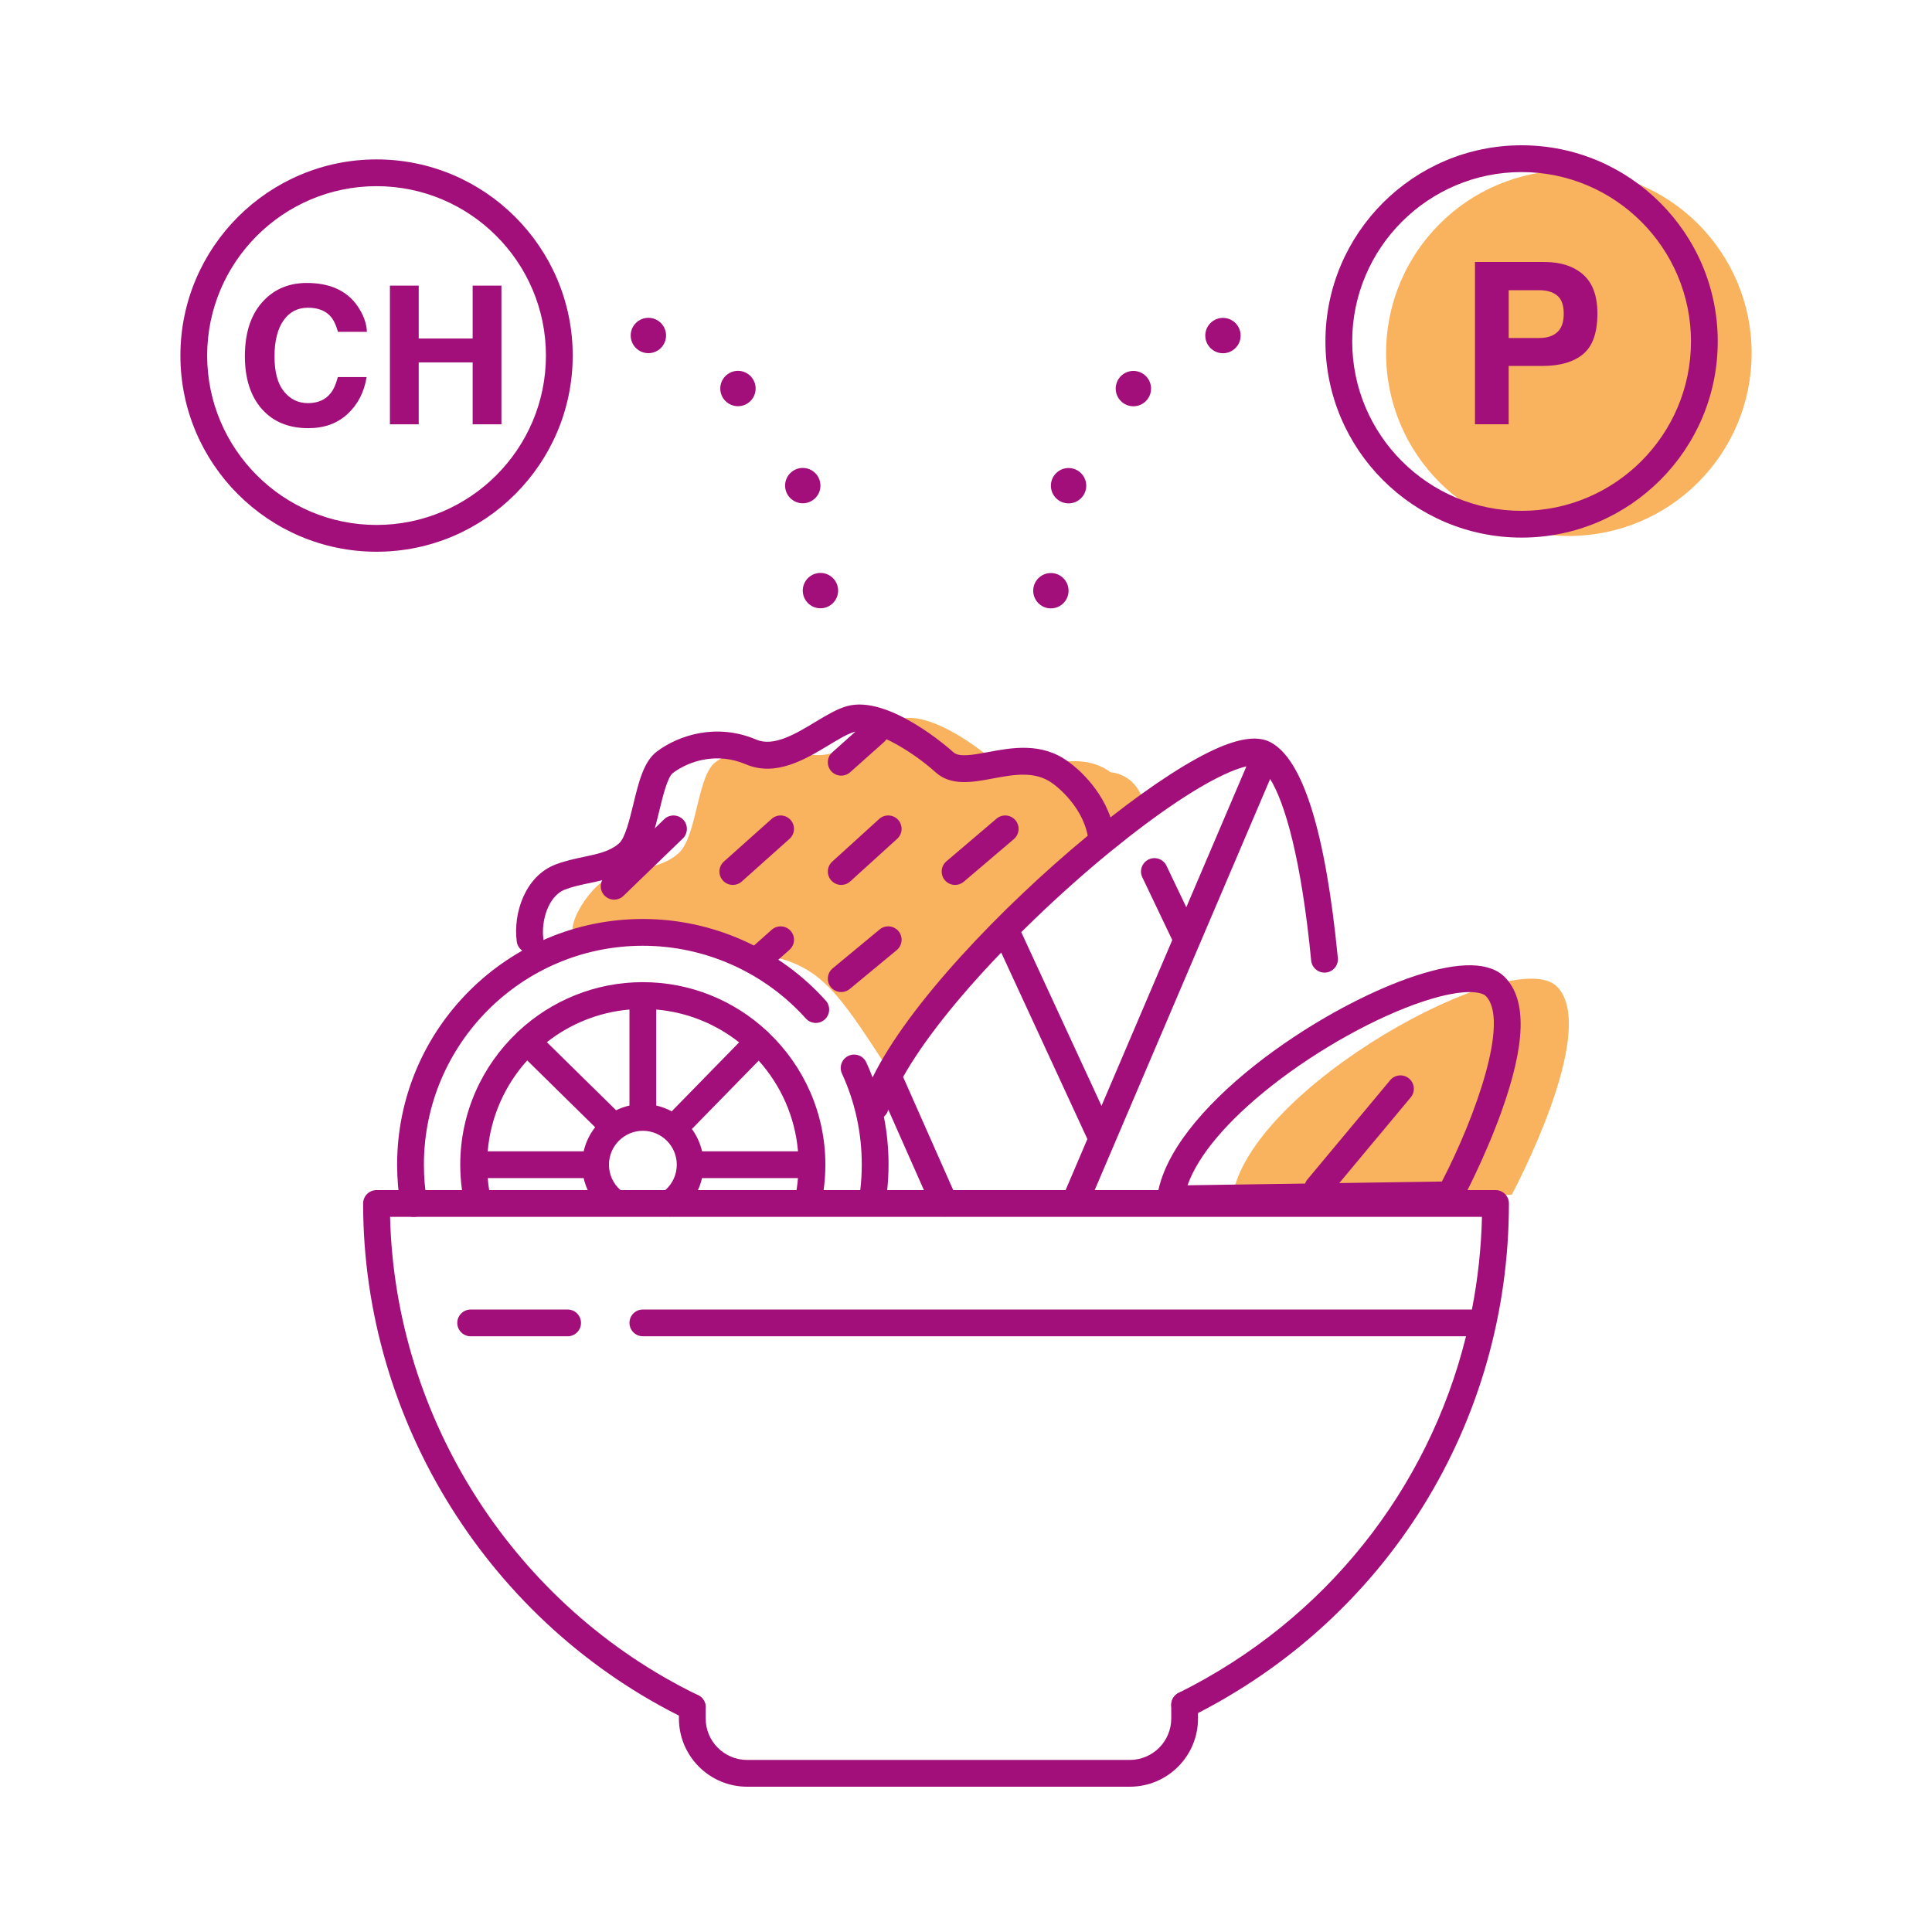 <?xml version="1.0" encoding="utf-8"?>
<!-- Generator: Adobe Illustrator 25.4.1, SVG Export Plug-In . SVG Version: 6.00 Build 0)  -->
<svg version="1.1" id="Capa_1" xmlns="http://www.w3.org/2000/svg" xmlns:xlink="http://www.w3.org/1999/xlink" x="0px" y="0px"
	 viewBox="0 0 800 800" style="enable-background:new 0 0 800 800;" xml:space="preserve">
<style type="text/css">
	.st0{opacity:0.72;}
	.st1{fill:#F7941E;}
	.st2{fill:#A30F7A;}
</style>
<g>
	<g id="_x33__00000026157814294794629370000012139294499966955168_">
		<g class="st0">
			<circle class="st1" cx="649.63" cy="146.24" r="75.68"/>
		</g>
		<g class="st0">
			<path class="st1" d="M510.17,496.45c6.27-46.2,116.96-106.09,134.63-87.84c17.67,18.25-18.84,86.13-18.84,86.13L510.17,496.45z"
				/>
		</g>
		<g class="st0">
			<path class="st1" d="M474.59,337.92c0,0-65.16,36.92-107.18,104.28c-35.17-54.13-30.67-45.73-127.03-53.07
				c-9.29-0.71,2.61-22.16,12.5-25.97c9.89-3.8,20.53-3.04,28.14-9.89c7.61-6.84,7.61-31.94,15.21-37.65
				c7.61-5.7,21.19-10.44,35.69-4.27s30.47-10.56,41.12-13.6c10.65-3.04,29.28,9.13,38.98,17.87c9.7,8.75,31.37-7.99,47.91,4.18
				C459.93,319.82,473.07,320.05,474.59,337.92"/>
		</g>
		<g>
			<g>
				<path class="st2" d="M467.84,739.84H309.37c-15.57,0-28.24-12.67-28.24-28.24v-4.67c0-3.06,2.48-5.54,5.54-5.54
					s5.54,2.48,5.54,5.54v4.67c0,9.46,7.69,17.15,17.15,17.15h158.48c9.46,0,17.15-7.69,17.15-17.15v-5.67
					c0-3.06,2.48-5.54,5.54-5.54s5.54,2.48,5.54,5.54v5.67C496.09,727.17,483.42,739.84,467.84,739.84z"/>
			</g>
			<g>
				<path class="st2" d="M235.04,553.33h-40.15c-3.06,0-5.54-2.48-5.54-5.54c0-3.06,2.48-5.54,5.54-5.54h40.15
					c3.06,0,5.54,2.48,5.54,5.54C240.59,550.85,238.1,553.33,235.04,553.33z"/>
			</g>
		</g>
		<g>
			<path class="st2" d="M171.31,503.88c-2.66,0-5.01-1.92-5.46-4.63c-0.93-5.59-1.41-11.3-1.41-16.97
				c0-56.1,45.64-101.75,101.75-101.75c28.84,0,56.45,12.31,75.73,33.79c2.05,2.28,1.86,5.78-0.42,7.83
				c-2.27,2.05-5.79,1.86-7.83-0.42c-17.19-19.13-41.78-30.11-67.48-30.11c-49.99,0-90.66,40.67-90.66,90.66
				c0,5.07,0.42,10.16,1.26,15.14c0.5,3.02-1.53,5.88-4.55,6.39C171.92,503.86,171.61,503.88,171.31,503.88z"/>
		</g>
		<g>
			<path class="st2" d="M484.65,501.99c-1.59,0-3.09-0.68-4.15-1.87c-1.07-1.21-1.56-2.82-1.35-4.42
				c4.91-36.13,66.66-78.43,107.01-91.67c18.33-6.01,30.81-5.77,37.09,0.72c9.04,9.35,8.53,27.55-1.56,55.64
				c-6.98,19.41-16,36.26-16.38,36.97c-0.95,1.77-2.79,2.89-4.8,2.92l-115.79,1.71C484.7,501.99,484.68,501.99,484.65,501.99z
				 M608.5,410.8c-4.14,0-10.26,0.94-18.88,3.77c-19.54,6.41-43.64,19.78-62.87,34.89c-18.47,14.51-30.64,28.93-35.02,41.34
				l105.33-1.56c13.9-26.78,28.1-66.58,18.22-76.78C614.46,411.61,612.33,410.8,608.5,410.8z"/>
		</g>
		<g>
			<path class="st2" d="M545.67,497.43c-1.25,0-2.51-0.42-3.55-1.29c-2.35-1.96-2.67-5.46-0.7-7.81l34.22-41.04
				c1.95-2.35,5.45-2.67,7.81-0.7c2.35,1.96,2.67,5.46,0.7,7.81l-34.22,41.04C548.84,496.75,547.27,497.43,545.67,497.43z"/>
		</g>
		<path class="st2" d="M619.27,492.79H453.29l72.65-170.24c6.18,9.98,12.9,33.26,16.99,75.19c0.3,3.05,3.04,5.27,6.06,4.98
			c3.05-0.3,5.28-3.01,4.98-6.06c-5.11-52.4-14.54-82.47-28.01-89.38c-4.82-2.47-11.67-1.78-20.92,2.12
			c-11.81,4.99-27.92,15.52-45.21,29.06c-5.01-14.5-17.07-22.81-17.53-23.11c-10.98-8.07-23.3-5.77-33.19-3.92
			c-6.13,1.14-11.92,2.22-14.29,0.09c-1.09-0.99-26.87-24.07-44.22-19.09c-4.14,1.18-8.48,3.8-13.08,6.57
			c-8.03,4.84-17.12,10.33-24.35,7.26c-16.26-6.92-31.94-2-41.19,4.94c-5.44,4.08-7.52,12.68-9.73,21.79
			c-1.5,6.21-3.38,13.93-5.86,16.17c-3.73,3.35-8.79,4.42-14.65,5.66c-3.81,0.8-7.75,1.63-11.77,3.18
			c-12.45,4.79-17.54,19.98-16,31.85c0.36,2.8,2.74,4.84,5.49,4.84c0.24,0,0.48-0.01,0.72-0.05c3.04-0.39,5.18-3.17,4.79-6.21
			c-0.85-6.64,1.79-17.32,8.99-20.09c3.19-1.22,6.53-1.93,10.07-2.67c6.81-1.43,13.85-2.92,19.79-8.27
			c5.03-4.53,7.06-12.91,9.21-21.79c1.42-5.84,3.36-13.84,5.61-15.53c6.76-5.07,18.25-8.68,30.19-3.6
			c12.43,5.29,24.62-2.06,34.42-7.97c3.94-2.38,7.67-4.62,10.4-5.4c6.91-1.95,23.04,7.01,33.74,16.66
			c6.44,5.81,15.23,4.17,23.75,2.58c8.6-1.61,17.5-3.27,24.75,2.07c0.13,0.09,11.97,8.35,14.52,21.64
			c-35.98,29.74-74.53,70.23-89.09,100.09c-0.8-2.1-1.66-4.19-2.61-6.24c-1.28-2.79-4.57-3.99-7.35-2.73
			c-2.78,1.28-4.01,4.57-2.73,7.35c5.45,11.88,8.21,24.58,8.21,37.76c0,3.52-0.22,7.04-0.62,10.51h-15.18
			c0.48-3.47,0.73-6.98,0.73-10.51c0-21.46-9.01-40.85-23.42-54.62c-0.11-0.12-0.19-0.26-0.31-0.38c-0.15-0.15-0.33-0.27-0.5-0.4
			c-13.49-12.52-31.54-20.2-51.36-20.2c-19.88,0-37.98,7.73-51.49,20.32c-0.14,0.12-0.3,0.22-0.43,0.36
			c-0.07,0.07-0.12,0.15-0.18,0.22c-14.46,13.78-23.5,33.19-23.5,54.7c0,3.53,0.25,7.04,0.73,10.51h-35.41
			c-3.06,0-5.54,2.48-5.54,5.54c0,90.33,52.55,174.17,133.88,213.59c0.78,0.38,1.6,0.56,2.42,0.56c2.06,0,4.04-1.15,4.99-3.13
			c1.34-2.76,0.18-6.07-2.57-7.41c-75.87-36.78-125.47-114.09-127.56-198.07h36.41c0.09,0,0.18,0,0.26,0h78.9
			c0.09,0,0.19,0.02,0.28,0.02c0.08,0,0.15-0.01,0.23-0.02h56.57c0.07,0,0.14,0.01,0.21,0.01c0.05,0,0.1-0.01,0.14-0.01h26.48
			c0.02,0,0.03,0,0.05,0c0.02,0,0.03,0,0.05,0h29.71c0.1,0.01,0.19,0.02,0.29,0.02c0.13,0,0.27-0.01,0.4-0.02h222.15
			c-0.31,13.04-1.72,25.86-4.16,38.36H266.19c-3.06,0-5.54,2.48-5.54,5.54c0,3.06,2.48,5.54,5.54,5.54h340.86
			c-15.72,63.49-58.37,117.54-118.98,147.65c-2.74,1.36-3.86,4.69-2.5,7.43c1.36,2.74,4.69,3.87,7.43,2.5
			c81.3-40.39,131.81-121.85,131.81-212.57C624.82,495.27,622.33,492.79,619.27,492.79z M394.71,492.79l-20.75-46.85
			c8.09-14.42,22.24-32.38,40.62-51.51l35.68,77.23l-8.92,20.9c-0.03,0.08-0.06,0.15-0.08,0.23H394.71z M459.48,352.9
			c0.24-0.17,0.47-0.35,0.68-0.55c19.11-15.6,36.81-27.49,49.2-32.73c2.87-1.21,5.07-1.9,6.75-2.28l-24.89,58.33l-8.2-17.17
			c-1.32-2.77-4.62-3.95-7.39-2.62c-2.77,1.32-3.94,4.63-2.62,7.39l12.4,25.99l-29.3,68.65l-33.23-71.93
			c1.79-1.77,3.6-3.55,5.46-5.34C438.71,370.65,449.29,361.25,459.48,352.9z M366,462.42c0.77-0.66,1.37-1.52,1.69-2.56
			c0.04-0.13,0.09-0.26,0.13-0.39l14.75,33.32h-15.2c0.36-3.48,0.56-6.99,0.56-10.51C367.94,475.54,367.28,468.91,366,462.42z
			 M289.01,492.79c0.73-1.59,1.29-3.25,1.68-4.97h39.74c-0.14,1.67-0.34,3.32-0.61,4.97H289.01z M256.92,492.79
			c-3.03-2.67-4.76-6.43-4.76-10.51c0-7.74,6.3-14.04,14.04-14.04c7.74,0,14.04,6.3,14.04,14.04c0,4.04-1.75,7.86-4.74,10.51H256.92
			z M201.94,476.73c1.23-14.41,7.21-27.48,16.37-37.63l28.13,27.67c-2.27,2.88-3.92,6.27-4.75,9.96H201.94z M330.44,476.73H290.7
			c-0.77-3.39-2.22-6.52-4.2-9.24l27.66-28.3C323.27,449.34,329.21,462.37,330.44,476.73z M278.14,460.18
			c-1.99-1.08-4.14-1.89-6.41-2.4v-39.75c12.89,1.1,24.7,6.01,34.32,13.59L278.14,460.18z M260.65,457.78
			c-1.94,0.44-3.8,1.1-5.54,1.96l-28.67-28.2c9.6-7.54,21.37-12.41,34.21-13.51V457.78z M201.95,487.82h39.73
			c0.38,1.72,0.95,3.38,1.68,4.97h-40.8C202.28,491.15,202.09,489.49,201.95,487.82z"/>
		<g>
			<path class="st2" d="M348.33,366.43c-1.51,0-3.01-0.61-4.1-1.82c-2.06-2.27-1.89-5.77,0.37-7.83l19.46-17.67
				c2.26-2.06,5.77-1.9,7.83,0.37c2.06,2.27,1.89,5.77-0.37,7.83l-19.46,17.67C350.99,365.96,349.66,366.43,348.33,366.43z"/>
		</g>
		<g>
			<path class="st2" d="M395.48,366.43c-1.57,0-3.13-0.66-4.23-1.95c-1.98-2.33-1.7-5.83,0.63-7.82l20.76-17.67
				c2.33-1.99,5.83-1.7,7.82,0.63c1.98,2.33,1.7,5.83-0.63,7.82l-20.76,17.67C398.02,366,396.75,366.43,395.48,366.43z"/>
		</g>
		<g>
			<path class="st2" d="M303.45,366.43c-1.52,0-3.04-0.62-4.14-1.85c-2.04-2.28-1.84-5.79,0.44-7.83l19.78-17.67
				c2.28-2.04,5.78-1.85,7.83,0.44c2.04,2.28,1.84,5.79-0.44,7.83l-19.78,17.67C306.09,365.97,304.77,366.43,303.45,366.43z"/>
		</g>
		<g>
			<path class="st2" d="M348.33,410.79c-1.6,0-3.18-0.68-4.27-2.01c-1.95-2.36-1.62-5.86,0.73-7.81l19.46-16.11
				c2.36-1.96,5.85-1.63,7.81,0.73c1.95,2.36,1.62,5.86-0.73,7.81l-19.46,16.11C350.83,410.38,349.58,410.79,348.33,410.79z"/>
		</g>
		<g>
			<path class="st2" d="M348.33,321.18c-1.52,0-3.04-0.62-4.14-1.85c-2.04-2.28-1.84-5.79,0.45-7.83l14.07-12.55
				c2.28-2.04,5.79-1.85,7.83,0.45c2.04,2.28,1.84,5.79-0.45,7.83l-14.07,12.55C350.96,320.72,349.64,321.18,348.33,321.18z"/>
		</g>
		<g>
			<path class="st2" d="M314.17,402.74c-1.52,0-3.05-0.63-4.14-1.86c-2.03-2.29-1.83-5.79,0.46-7.83l9.06-8.06
				c2.29-2.03,5.79-1.83,7.83,0.46c2.03,2.29,1.83,5.79-0.46,7.83l-9.06,8.06C316.8,402.27,315.49,402.74,314.17,402.74z"/>
		</g>
		<g>
			<path class="st2" d="M254.31,372.52c-1.45,0-2.9-0.57-3.99-1.69c-2.13-2.2-2.07-5.71,0.13-7.84l24.57-23.76
				c2.2-2.13,5.71-2.07,7.84,0.13c2.13,2.2,2.07,5.71-0.13,7.84l-24.57,23.76C257.09,372,255.7,372.52,254.31,372.52z"/>
		</g>
		<g>
			<path class="st2" d="M630.06,222.61c-44.79,0-81.23-36.44-81.23-81.23c0-44.79,36.44-81.22,81.23-81.22
				c44.79,0,81.22,36.44,81.22,81.22C711.28,186.17,674.84,222.61,630.06,222.61z M630.06,71.25c-38.68,0-70.14,31.47-70.14,70.14
				c0,38.68,31.47,70.14,70.14,70.14c38.67,0,70.14-31.47,70.14-70.14C700.19,102.71,668.73,71.25,630.06,71.25z"/>
		</g>
		<g>
			<path class="st2" d="M155.92,228.46c-44.79,0-81.22-36.44-81.22-81.22c0-44.79,36.44-81.23,81.22-81.23
				c44.79,0,81.23,36.44,81.23,81.23C237.14,192.02,200.71,228.46,155.92,228.46z M155.92,77.09c-38.67,0-70.14,31.47-70.14,70.14
				c0,38.67,31.47,70.14,70.14,70.14c38.68,0,70.14-31.47,70.14-70.14C226.06,108.56,194.59,77.09,155.92,77.09z"/>
		</g>
		<g>
			<g>
				<circle class="st2" cx="435.15" cy="244.6" r="7.32"/>
			</g>
			<g>
				<circle class="st2" cx="442.47" cy="201.12" r="7.32"/>
			</g>
			<g>
				<circle class="st2" cx="469.31" cy="160.91" r="7.32"/>
			</g>
			<g>
				<circle class="st2" cx="506.4" cy="138.95" r="7.32"/>
			</g>
		</g>
		<g>
			<g>
				<circle class="st2" cx="339.73" cy="244.56" r="7.32"/>
			</g>
			<g>
				<circle class="st2" cx="332.41" cy="201.08" r="7.32"/>
			</g>
			<g>
				<circle class="st2" cx="305.57" cy="160.88" r="7.32"/>
			</g>
			<g>
				<circle class="st2" cx="268.48" cy="138.92" r="7.32"/>
			</g>
		</g>
		<g>
			<path class="st2" d="M109.39,124.26c4.62-4.73,10.51-7.09,17.65-7.09c9.56,0,16.55,3.17,20.97,9.51
				c2.45,3.56,3.76,7.13,3.93,10.72h-12c-0.77-2.75-1.74-4.83-2.94-6.24c-2.14-2.5-5.31-3.74-9.51-3.74
				c-4.27,0-7.65,1.76-10.11,5.28s-3.71,8.5-3.71,14.94c0,6.44,1.31,11.27,3.91,14.47c2.61,3.21,5.91,4.82,9.93,4.82
				c4.12,0,7.26-1.38,9.41-4.13c1.2-1.48,2.19-3.7,2.97-6.66h11.92c-1.02,6.26-3.65,11.35-7.88,15.27
				c-4.22,3.92-9.64,5.89-16.24,5.89c-8.17,0-14.6-2.65-19.28-7.95c-4.67-5.32-7.01-12.62-7.01-21.9
				C101.41,137.42,104.07,129.7,109.39,124.26z"/>
			<path class="st2" d="M161.46,175.7v-57.43h11.92v21.9h22.33v-21.9h11.92v57.43h-11.92v-25.64h-22.33v25.64H161.46z"/>
		</g>
		<g>
			<path class="st2" d="M655.55,146.61c-3.93,3.28-9.55,4.92-16.84,4.92h-14v24.16h-13.95v-67.2h28.85c6.65,0,11.95,1.73,15.91,5.19
				c3.95,3.47,5.93,8.83,5.93,16.1C661.46,137.72,659.49,143.33,655.55,146.61z M644.84,122.41c-1.77-1.49-4.27-2.24-7.47-2.24
				h-12.65v19.79h12.65c3.21,0,5.7-0.8,7.47-2.42c1.78-1.61,2.67-4.16,2.67-7.66S646.62,123.89,644.84,122.41z"/>
		</g>
	</g>
</g>
</svg>
